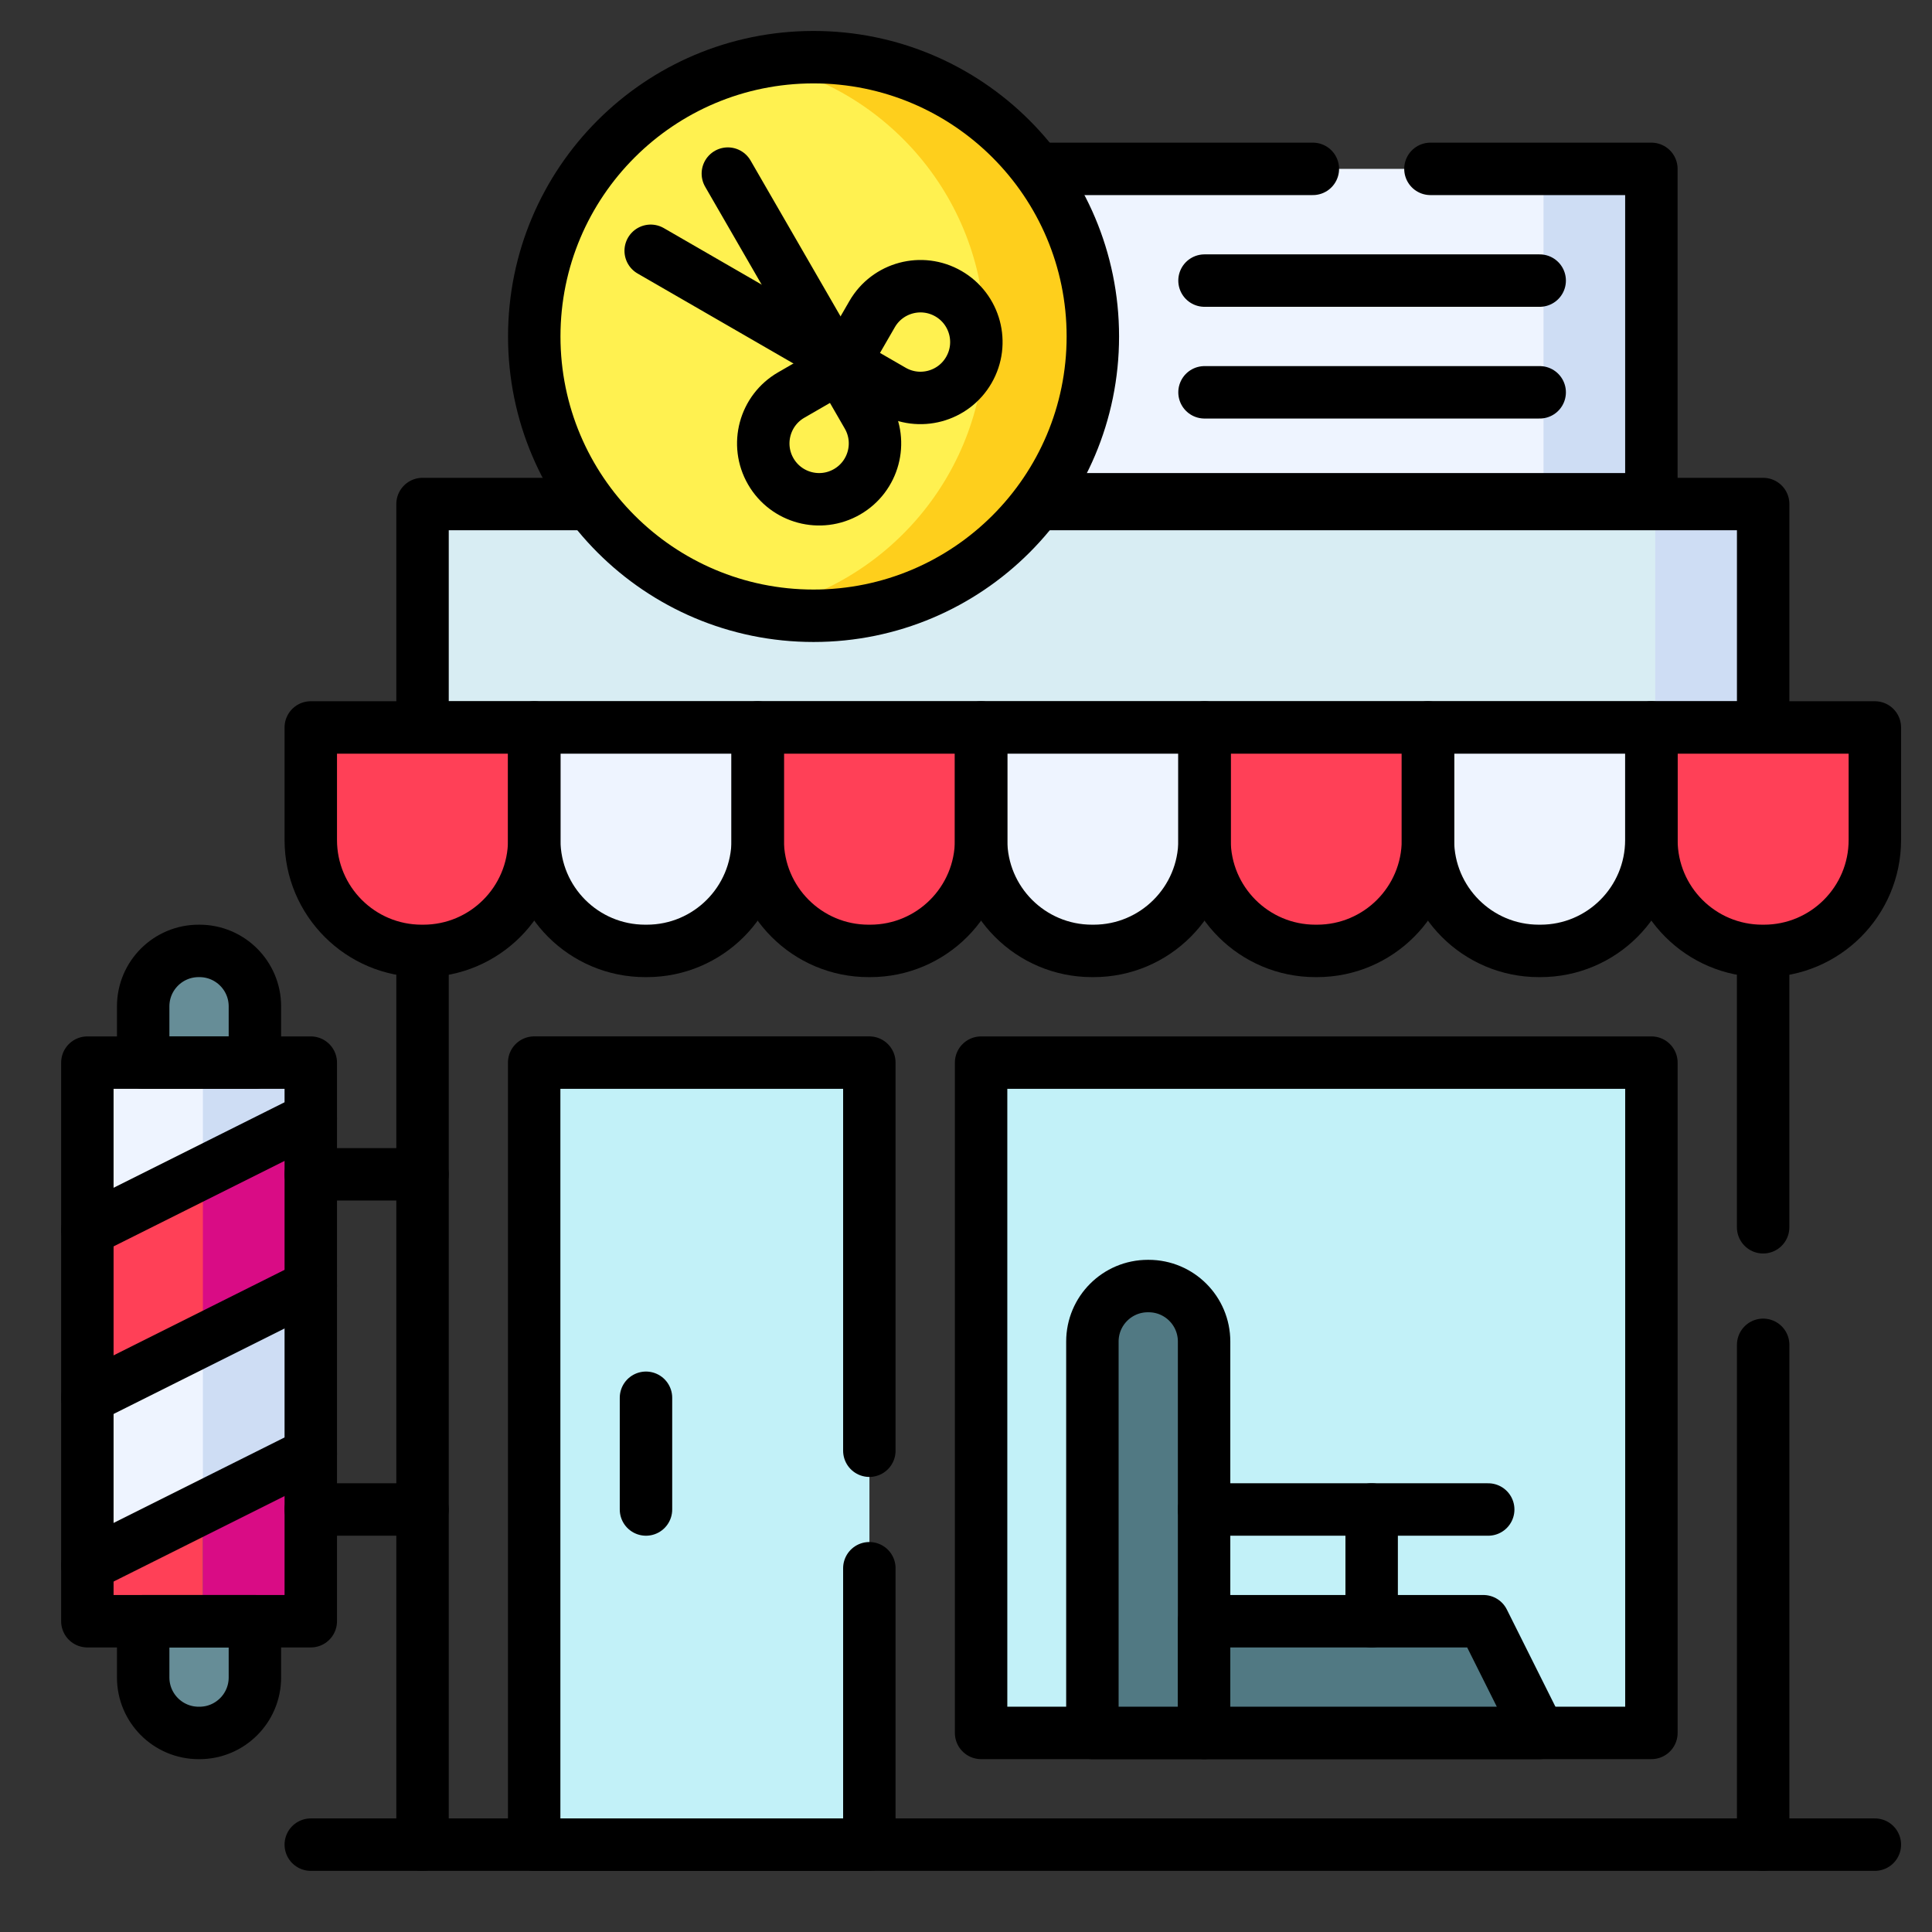 <svg width="64" height="64" viewBox="0 0 64 64" fill="none" xmlns="http://www.w3.org/2000/svg">
<rect x="0" y="0" width="64" height="64" fill="#333333" stroke="none"/>
<g clip-path="url(#clip0_3695_1410)">
<path d="M10.295 35.201H2.894V53.705H10.295V35.201Z" fill="#EEF4FF"/>
<path d="M10.295 35.201H6.721V53.705H10.295V35.201Z" fill="#CEDDF4"/>
<path d="M2.894 46.303L10.295 42.602V37.051L2.894 40.752V46.303Z" fill="#FF4057"/>
<path d="M2.894 51.854L10.295 48.154V53.705H2.894V51.854Z" fill="#606060"/>
<path d="M10.295 37.051L6.721 38.838V44.389L10.295 42.602V37.051Z" fill="#D90C85"/>
<path d="M2.894 51.854V53.705H6.721V49.941L2.894 51.854Z" fill="#FF4057"/>
<path d="M6.721 49.941V53.705H10.295V48.154L6.721 49.941Z" fill="#D90C85"/>
<path d="M6.607 57.406H6.581C5.566 57.406 4.743 56.583 4.743 55.568V53.705H8.444V55.568C8.444 56.583 7.621 57.406 6.607 57.406Z" fill="#668D97"/>
<path d="M6.607 31.5H6.581C5.566 31.5 4.743 32.322 4.743 33.337V35.201H8.444V33.337C8.444 32.322 7.621 31.5 6.607 31.5Z" fill="#668D97"/>
<path d="M28.801 35.201H17.698V61.106H28.801V35.201Z" fill="#C2F1F8"/>
<path d="M54.705 35.201H32.5V57.405H54.705V35.201Z" fill="#C2F1F8"/>
<path d="M58.404 16.697H13.994V24.098H58.404V16.697Z" fill="#D8EDF3"/>
<path d="M58.406 16.697H54.832V24.098H58.406V16.697Z" fill="#CEDDF4"/>
<path d="M54.706 5.594H28.8V16.54H54.706V5.594Z" fill="#EEF4FF"/>
<path d="M54.705 5.594H51.131V16.54H54.705V5.594Z" fill="#CEDDF4"/>
<path d="M34.352 16.697H58.407V24.099H13.997V16.697H19.548" stroke="black" stroke-width="1.737" stroke-miterlimit="10" stroke-linecap="round" stroke-linejoin="round"/>
<path d="M43.49 5.594H34.35" stroke="black" stroke-width="1.737" stroke-miterlimit="10" stroke-linecap="round" stroke-linejoin="round"/>
<path d="M47.385 5.594H54.704V16.539H34.467" stroke="black" stroke-width="1.737" stroke-miterlimit="10" stroke-linecap="round" stroke-linejoin="round"/>
<path d="M26.95 20.398C32.06 20.398 36.202 16.255 36.202 11.146C36.202 6.036 32.06 1.894 26.95 1.894C21.84 1.894 17.698 6.036 17.698 11.146C17.698 16.255 21.84 20.398 26.95 20.398Z" fill="#FFF150"/>
<path d="M26.949 1.894C26.338 1.894 25.74 1.953 25.162 2.066C29.417 2.899 32.627 6.647 32.627 11.146C32.627 15.644 29.417 19.392 25.162 20.225C25.74 20.338 26.338 20.398 26.949 20.398C32.059 20.398 36.201 16.255 36.201 11.146C36.201 6.036 32.059 1.894 26.949 1.894Z" fill="#FECF1C"/>
<path d="M58.407 44.549V61.106H13.997V31.5" stroke="black" stroke-width="1.737" stroke-miterlimit="10" stroke-linecap="round" stroke-linejoin="round"/>
<path d="M58.406 40.655V31.5" stroke="black" stroke-width="1.737" stroke-miterlimit="10" stroke-linecap="round" stroke-linejoin="round"/>
<path d="M14.022 31.5H13.97C11.94 31.5 10.295 29.855 10.295 27.825V24.098H17.697V27.825C17.697 29.855 16.051 31.5 14.022 31.5Z" fill="#FF4057"/>
<path d="M21.425 31.5H21.373C19.343 31.5 17.698 29.855 17.698 27.825V24.098H25.1V27.825C25.1 29.855 23.455 31.5 21.425 31.5Z" fill="#EEF4FF"/>
<path d="M28.826 31.5H28.773C26.744 31.5 25.099 29.855 25.099 27.825V24.098H32.5V27.825C32.5 29.855 30.855 31.5 28.826 31.5Z" fill="#FF4057"/>
<path d="M36.227 31.5H36.175C34.145 31.5 32.5 29.855 32.5 27.825V24.098H39.902V27.825C39.902 29.855 38.256 31.5 36.227 31.5Z" fill="#EEF4FF"/>
<path d="M43.628 31.5H43.576C41.547 31.5 39.901 29.855 39.901 27.825V24.098H47.303V27.825C47.303 29.855 45.658 31.5 43.628 31.5Z" fill="#FF4057"/>
<path d="M51.029 31.5H50.976C48.947 31.5 47.302 29.855 47.302 27.825V24.098H54.703V27.825C54.703 29.855 53.058 31.5 51.029 31.5Z" fill="#EEF4FF"/>
<path d="M58.432 31.5H58.38C56.35 31.5 54.705 29.855 54.705 27.825V24.098H62.107V27.825C62.107 29.855 60.462 31.5 58.432 31.5Z" fill="#FF4057"/>
<path d="M14.022 31.5H13.97C11.94 31.5 10.295 29.855 10.295 27.825V24.098H17.697V27.825C17.697 29.855 16.051 31.5 14.022 31.5Z" stroke="black" stroke-width="1.737" stroke-miterlimit="10" stroke-linecap="round" stroke-linejoin="round"/>
<path d="M21.425 31.5H21.373C19.343 31.5 17.698 29.855 17.698 27.825V24.098H25.1V27.825C25.1 29.855 23.455 31.5 21.425 31.5Z" stroke="black" stroke-width="1.737" stroke-miterlimit="10" stroke-linecap="round" stroke-linejoin="round"/>
<path d="M28.826 31.5H28.773C26.744 31.5 25.099 29.855 25.099 27.825V24.098H32.5V27.825C32.5 29.855 30.855 31.5 28.826 31.5Z" stroke="black" stroke-width="1.737" stroke-miterlimit="10" stroke-linecap="round" stroke-linejoin="round"/>
<path d="M36.227 31.5H36.175C34.145 31.5 32.5 29.855 32.5 27.825V24.098H39.902V27.825C39.902 29.855 38.256 31.5 36.227 31.5Z" stroke="black" stroke-width="1.737" stroke-miterlimit="10" stroke-linecap="round" stroke-linejoin="round"/>
<path d="M43.628 31.5H43.576C41.547 31.5 39.901 29.855 39.901 27.825V24.098H47.303V27.825C47.303 29.855 45.658 31.5 43.628 31.5Z" stroke="black" stroke-width="1.737" stroke-miterlimit="10" stroke-linecap="round" stroke-linejoin="round"/>
<path d="M51.029 31.5H50.976C48.947 31.5 47.302 29.855 47.302 27.825V24.098H54.703V27.825C54.703 29.855 53.058 31.5 51.029 31.5Z" stroke="black" stroke-width="1.737" stroke-miterlimit="10" stroke-linecap="round" stroke-linejoin="round"/>
<path d="M58.432 31.5H58.38C56.35 31.5 54.705 29.855 54.705 27.825V24.098H62.107V27.825C62.107 29.855 60.462 31.5 58.432 31.5Z" stroke="black" stroke-width="1.737" stroke-miterlimit="10" stroke-linecap="round" stroke-linejoin="round"/>
<path d="M28.798 51.95V61.106H17.695V35.2H28.798V48.057" stroke="black" stroke-width="1.737" stroke-miterlimit="10" stroke-linecap="round" stroke-linejoin="round"/>
<path d="M21.399 46.303V50.004" stroke="black" stroke-width="1.737" stroke-miterlimit="10" stroke-linecap="round" stroke-linejoin="round"/>
<path d="M54.705 35.201H32.5V57.405H54.705V35.201Z" stroke="black" stroke-width="1.737" stroke-miterlimit="10" stroke-linecap="round" stroke-linejoin="round"/>
<path d="M10.295 35.201H2.894V53.705H10.295V35.201Z" stroke="black" stroke-width="1.737" stroke-miterlimit="10" stroke-linecap="round" stroke-linejoin="round"/>
<path d="M2.894 40.752L10.295 37.051" stroke="black" stroke-width="1.737" stroke-miterlimit="10" stroke-linecap="round" stroke-linejoin="round"/>
<path d="M2.894 46.303L10.295 42.602" stroke="black" stroke-width="1.737" stroke-miterlimit="10" stroke-linecap="round" stroke-linejoin="round"/>
<path d="M2.894 51.854L10.295 48.154" stroke="black" stroke-width="1.737" stroke-miterlimit="10" stroke-linecap="round" stroke-linejoin="round"/>
<path d="M6.607 57.406H6.581C5.566 57.406 4.743 56.583 4.743 55.568V53.705H8.444V55.568C8.444 56.583 7.621 57.406 6.607 57.406Z" stroke="black" stroke-width="1.737" stroke-miterlimit="10" stroke-linecap="round" stroke-linejoin="round"/>
<path d="M6.607 31.5H6.581C5.566 31.5 4.743 32.322 4.743 33.337V35.201H8.444V33.337C8.444 32.322 7.621 31.5 6.607 31.5Z" stroke="black" stroke-width="1.737" stroke-miterlimit="10" stroke-linecap="round" stroke-linejoin="round"/>
<path d="M13.996 50.004H10.295" stroke="black" stroke-width="1.737" stroke-miterlimit="10" stroke-linecap="round" stroke-linejoin="round"/>
<path d="M10.295 38.901H13.996" stroke="black" stroke-width="1.737" stroke-miterlimit="10" stroke-linecap="round" stroke-linejoin="round"/>
<path d="M10.295 61.106H13.996" stroke="black" stroke-width="1.737" stroke-miterlimit="10" stroke-linecap="round" stroke-linejoin="round"/>
<path d="M58.406 61.106H62.107" stroke="black" stroke-width="1.737" stroke-miterlimit="10" stroke-linecap="round" stroke-linejoin="round"/>
<path d="M24.111 5.751L28.737 13.764C29.248 14.649 28.945 15.78 28.06 16.291C27.175 16.802 26.043 16.499 25.532 15.614C25.021 14.729 25.325 13.597 26.21 13.086L27.812 12.161" stroke="black" stroke-width="1.737" stroke-miterlimit="10" stroke-linecap="round" stroke-linejoin="round"/>
<path d="M21.555 8.308L29.567 12.934C30.452 13.445 31.584 13.142 32.095 12.256C32.606 11.371 32.303 10.24 31.418 9.729C30.532 9.218 29.401 9.521 28.89 10.406L27.965 12.008" stroke="black" stroke-width="1.737" stroke-miterlimit="10" stroke-linecap="round" stroke-linejoin="round"/>
<path d="M26.95 20.398C32.06 20.398 36.202 16.255 36.202 11.146C36.202 6.036 32.06 1.894 26.95 1.894C21.84 1.894 17.698 6.036 17.698 11.146C17.698 16.255 21.84 20.398 26.95 20.398Z" stroke="black" stroke-width="1.737" stroke-miterlimit="10" stroke-linecap="round" stroke-linejoin="round"/>
<path d="M39.901 9.295H51.004" stroke="black" stroke-width="1.737" stroke-miterlimit="10" stroke-linecap="round" stroke-linejoin="round"/>
<path d="M39.901 12.996H51.004" stroke="black" stroke-width="1.737" stroke-miterlimit="10" stroke-linecap="round" stroke-linejoin="round"/>
<path d="M39.887 57.406H36.187V44.44C36.187 43.425 37.009 42.602 38.024 42.602H38.05C39.065 42.602 39.887 43.425 39.887 44.44V57.406H39.887Z" fill="#517983"/>
<path d="M39.887 57.406H36.187V44.44C36.187 43.425 37.009 42.602 38.024 42.602H38.05C39.065 42.602 39.887 43.425 39.887 44.44V57.406H39.887Z" stroke="black" stroke-width="1.737" stroke-miterlimit="10" stroke-linecap="round" stroke-linejoin="round"/>
<path d="M50.989 57.406H39.887V53.705H49.139L50.989 57.406Z" fill="#517983"/>
<path d="M50.989 57.406H39.887V53.705H49.139L50.989 57.406Z" stroke="black" stroke-width="1.737" stroke-miterlimit="10" stroke-linecap="round" stroke-linejoin="round"/>
<path d="M45.438 53.705V50.004" stroke="black" stroke-width="1.737" stroke-miterlimit="10" stroke-linecap="round" stroke-linejoin="round"/>
<path d="M49.299 50.004H39.887" stroke="black" stroke-width="1.737" stroke-miterlimit="10" stroke-linecap="round" stroke-linejoin="round"/>
</g>
<defs>
<clipPath id="clip0_3695_1410">
<rect width="61" height="61" fill="white" transform="translate(2 1)"/>
</clipPath>
</defs>
</svg>
